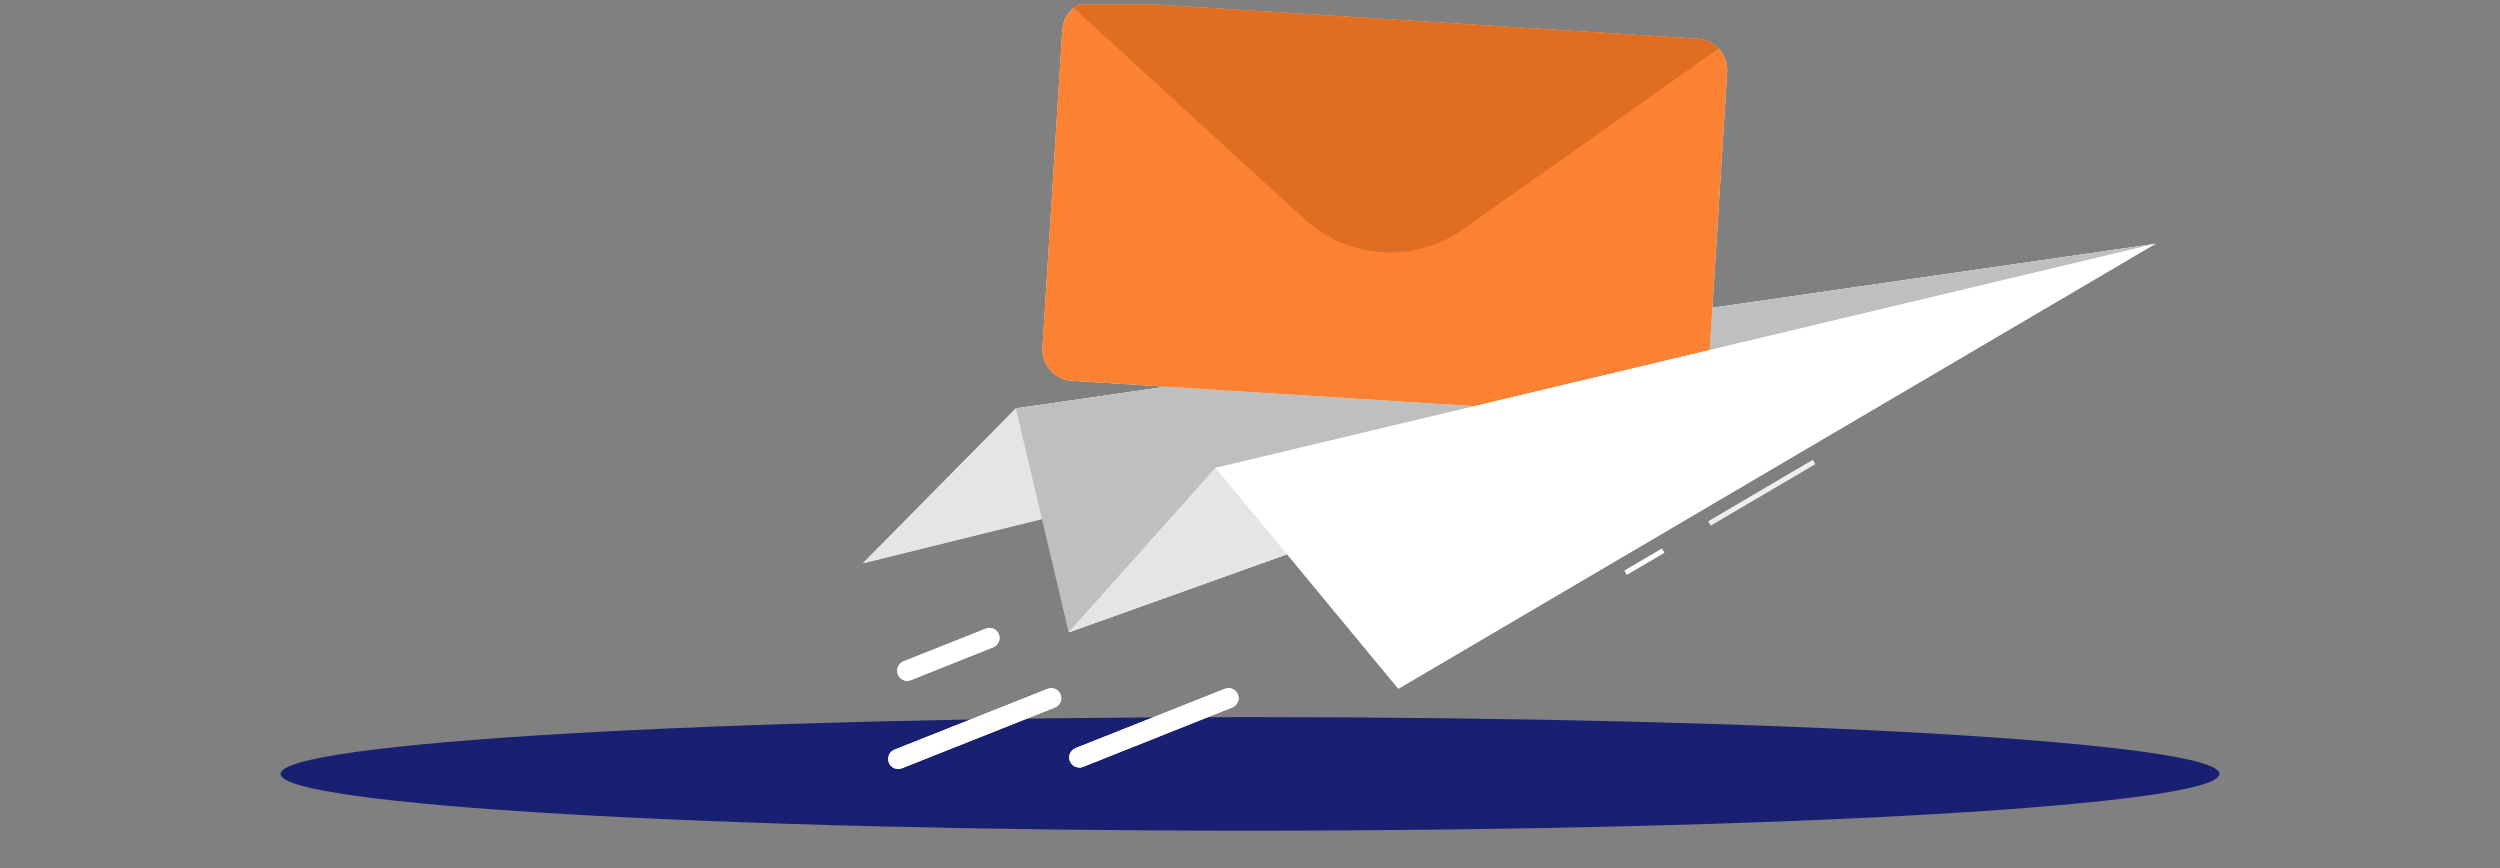 <svg width="452" height="157" viewBox="0 0 452 157" fill="none" xmlns="http://www.w3.org/2000/svg">
<rect x="0" y="0" width="452" height="157" fill="#808080" stroke="none"/>
<g clip-path="url(#clip0_79_1640)">
<path d="M226 150.188C129.198 150.188 50.724 145.591 50.724 139.921C50.724 134.25 129.198 129.654 226 129.654C322.803 129.654 401.277 134.25 401.277 139.921C401.277 145.591 322.803 150.188 226 150.188Z" fill="#192071"/>
<path d="M389.75 44.072L183.666 73.838L156.012 101.837L389.75 44.072Z" fill="#ECEFF1"/>
<path d="M389.75 44.072L183.666 73.838L156.012 101.837L389.75 44.072Z" fill="#E4E5E5"/>
<path d="M389.75 44.072L183.666 73.838L193.23 114.326L389.75 44.072Z" fill="#ECEFF1"/>
<path opacity="0.2" d="M389.75 44.072L183.666 73.838L193.23 114.326L389.75 44.072Z" fill="black"/>
<path d="M192.066 5.449L188.479 62.835C188.387 64.334 188.89 65.807 189.88 66.934C190.869 68.06 192.263 68.746 193.756 68.843L302.69 75.699C304.183 75.79 305.651 75.284 306.773 74.291C307.895 73.299 308.58 71.902 308.678 70.405L312.274 13.018C312.363 11.519 311.858 10.045 310.867 8.919C309.876 7.794 308.481 7.108 306.988 7.012L198.054 0.155C196.56 0.065 195.091 0.572 193.969 1.566C192.847 2.56 192.163 3.96 192.067 5.458L192.066 5.449Z" fill="#ECEFF1"/>
<path d="M192.066 5.449L188.479 62.835C188.387 64.334 188.89 65.807 189.88 66.934C190.869 68.06 192.263 68.746 193.756 68.843L302.69 75.699C304.183 75.79 305.651 75.284 306.773 74.291C307.895 73.299 308.58 71.902 308.678 70.405L312.274 13.018C312.363 11.519 311.858 10.045 310.867 8.919C309.876 7.794 308.481 7.108 306.988 7.012L198.054 0.155C196.56 0.065 195.091 0.572 193.969 1.566C192.847 2.56 192.163 3.96 192.067 5.458L192.066 5.449Z" fill="#FA8232"/>
<path d="M194.129 1.419L235.842 39.604C239.711 43.144 244.668 45.253 249.894 45.583C255.119 45.912 260.3 44.441 264.58 41.415L310.73 8.764C309.75 7.721 308.412 7.092 306.987 7.003L198.053 0.146C196.631 0.057 195.229 0.512 194.129 1.419Z" fill="#DF6D22"/>
<path d="M389.75 44.072L219.771 84.604L193.23 114.326L389.75 44.072Z" fill="#ECEFF1"/>
<path d="M389.75 44.072L219.771 84.604L193.23 114.326L389.75 44.072Z" fill="#E4E5E5"/>
<path d="M327.746 83.139L328.203 83.922L309.287 95.039L308.83 94.256L327.746 83.139Z" fill="#ECEFF1"/>
<path d="M300.479 99.157L300.936 99.94L294.134 103.937L293.677 103.154L300.479 99.157Z" fill="white"/>
<path d="M389.75 44.072L219.771 84.604L252.813 124.557L389.75 44.072Z" fill="white"/>
<path d="M162.395 139.032C162.624 139.032 162.851 138.989 163.064 138.905L190.744 127.912C191.187 127.733 191.541 127.386 191.73 126.946C191.918 126.506 191.925 126.009 191.75 125.563C191.574 125.118 191.23 124.76 190.793 124.568C190.356 124.376 189.86 124.365 189.415 124.538L161.726 135.531C161.334 135.686 161.009 135.974 160.806 136.344C160.603 136.715 160.535 137.144 160.614 137.559C160.694 137.974 160.915 138.349 161.24 138.618C161.565 138.886 161.973 139.033 162.395 139.032Z" fill="#ECEFF1"/>
<path d="M162.395 139.032C162.624 139.032 162.851 138.989 163.064 138.905L190.744 127.912C191.187 127.733 191.541 127.386 191.73 126.946C191.918 126.506 191.925 126.009 191.75 125.563C191.574 125.118 191.23 124.76 190.793 124.568C190.356 124.376 189.86 124.365 189.415 124.538L161.726 135.531C161.334 135.686 161.009 135.974 160.806 136.344C160.603 136.715 160.535 137.144 160.614 137.559C160.694 137.974 160.915 138.349 161.24 138.618C161.565 138.886 161.973 139.033 162.395 139.032Z" fill="white"/>
<path d="M164.031 123.105C164.258 123.104 164.482 123.058 164.691 122.969L179.562 117.029C179.784 116.942 179.987 116.812 180.159 116.647C180.331 116.481 180.469 116.283 180.565 116.064C180.66 115.845 180.712 115.609 180.716 115.37C180.72 115.131 180.677 114.893 180.59 114.67C180.502 114.448 180.372 114.245 180.205 114.074C180.039 113.902 179.841 113.765 179.622 113.67C179.403 113.576 179.167 113.526 178.929 113.523C178.691 113.521 178.454 113.565 178.233 113.655L163.362 119.568C162.916 119.744 162.558 120.09 162.367 120.531C162.175 120.971 162.166 121.47 162.34 121.917C162.468 122.265 162.698 122.565 163 122.777C163.302 122.989 163.662 123.104 164.031 123.105Z" fill="#ECEFF1"/>
<path d="M164.031 123.105C164.258 123.104 164.482 123.058 164.691 122.969L179.562 117.029C179.784 116.942 179.987 116.812 180.159 116.647C180.331 116.481 180.469 116.283 180.565 116.064C180.66 115.845 180.712 115.609 180.716 115.37C180.72 115.131 180.677 114.893 180.59 114.67C180.502 114.448 180.372 114.245 180.205 114.074C180.039 113.902 179.841 113.765 179.622 113.67C179.403 113.576 179.167 113.526 178.929 113.523C178.691 113.521 178.454 113.565 178.233 113.655L163.362 119.568C162.916 119.744 162.558 120.09 162.367 120.531C162.175 120.971 162.166 121.47 162.34 121.917C162.468 122.265 162.698 122.565 163 122.777C163.302 122.989 163.662 123.104 164.031 123.105Z" fill="white"/>
<path d="M195.119 138.796C195.345 138.793 195.569 138.75 195.779 138.669L222.782 127.912C223.004 127.826 223.207 127.696 223.379 127.531C223.552 127.365 223.689 127.167 223.785 126.948C223.881 126.729 223.932 126.493 223.936 126.254C223.941 126.014 223.898 125.777 223.81 125.554C223.722 125.332 223.592 125.129 223.426 124.957C223.26 124.786 223.061 124.649 222.842 124.554C222.623 124.46 222.388 124.41 222.149 124.407C221.911 124.404 221.674 124.449 221.453 124.538L194.45 135.259C194.059 135.414 193.733 135.702 193.531 136.072C193.328 136.443 193.26 136.872 193.339 137.287C193.419 137.702 193.64 138.077 193.965 138.345C194.29 138.614 194.698 138.761 195.119 138.76V138.796Z" fill="#ECEFF1"/>
<path d="M195.119 138.796C195.345 138.793 195.569 138.75 195.779 138.669L222.782 127.912C223.004 127.826 223.207 127.696 223.379 127.531C223.552 127.365 223.689 127.167 223.785 126.948C223.881 126.729 223.932 126.493 223.936 126.254C223.941 126.014 223.898 125.777 223.81 125.554C223.722 125.332 223.592 125.129 223.426 124.957C223.26 124.786 223.061 124.649 222.842 124.554C222.623 124.46 222.388 124.41 222.149 124.407C221.911 124.404 221.674 124.449 221.453 124.538L194.45 135.259C194.059 135.414 193.733 135.702 193.531 136.072C193.328 136.443 193.26 136.872 193.339 137.287C193.419 137.702 193.64 138.077 193.965 138.345C194.29 138.614 194.698 138.761 195.119 138.76V138.796Z" fill="white"/>
</g>
<defs>
<clipPath id="clip0_79_1640">
<rect width="452" height="156" fill="white" transform="matrix(-1 0 0 1 452 0.824)"/>
</clipPath>
</defs>
</svg>
